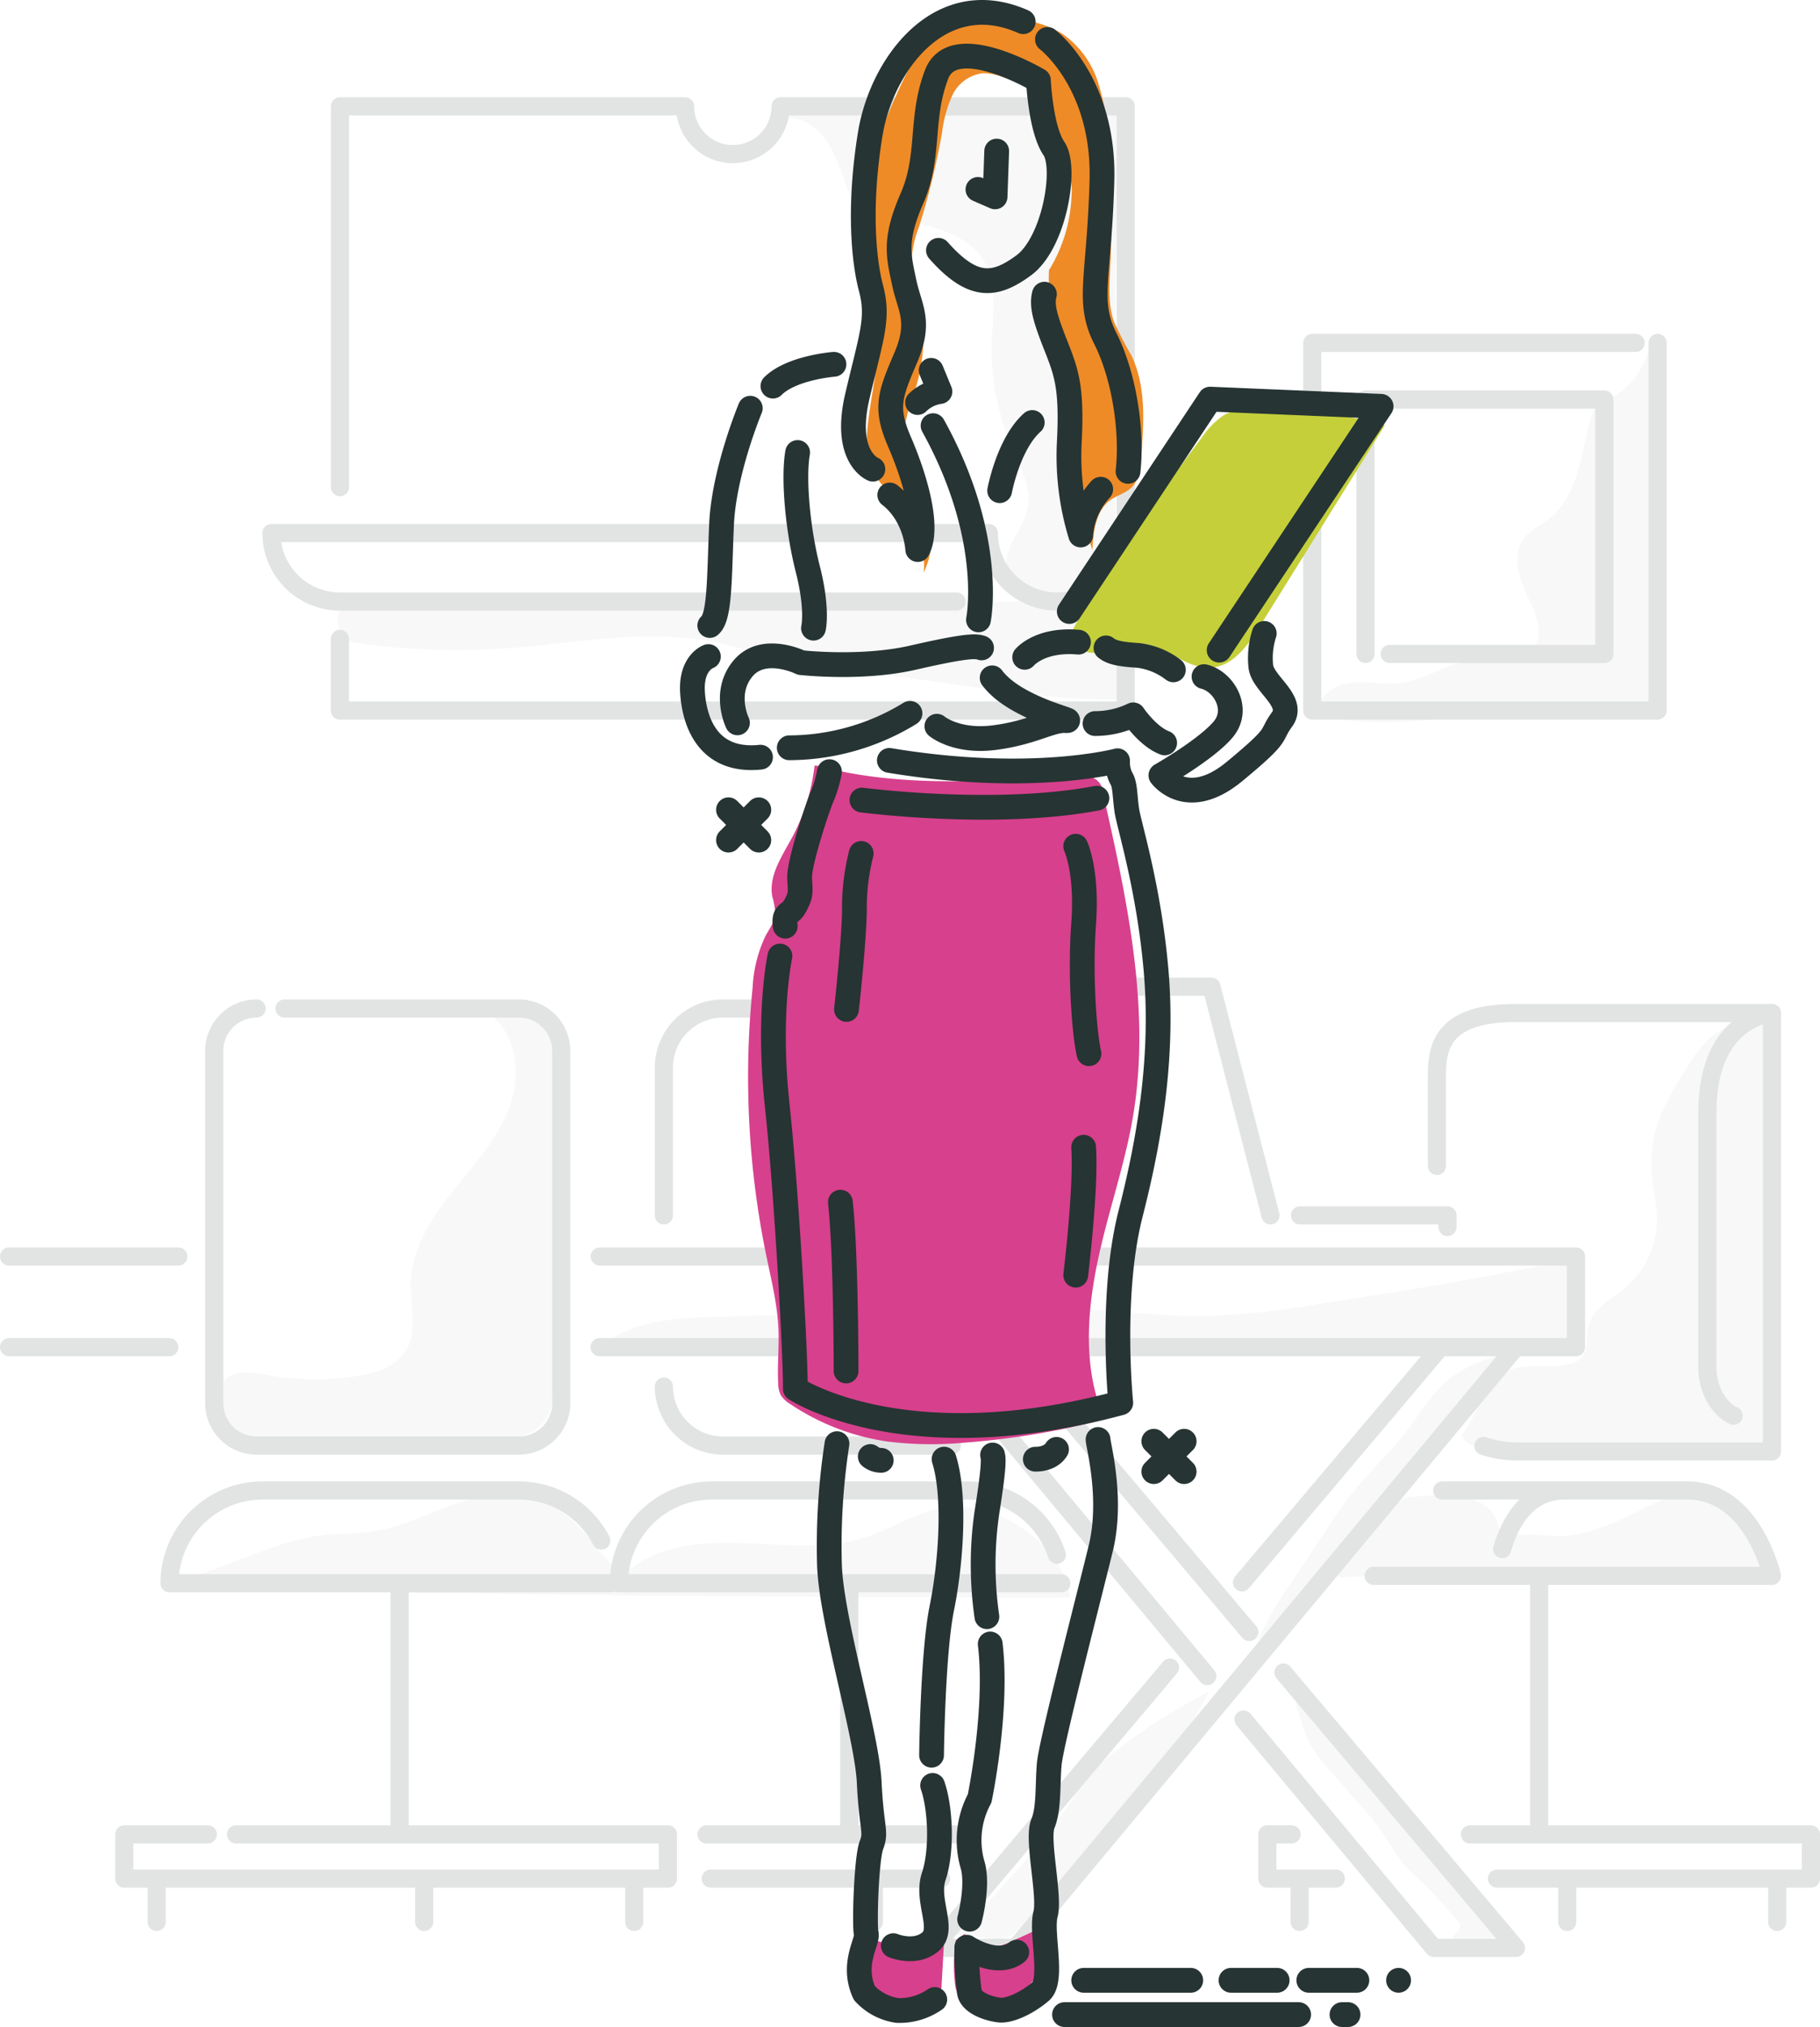 <svg xmlns="http://www.w3.org/2000/svg" viewBox="0 0 300.6 334.63"><defs><style>.cls-1{fill:#f7f8f7}.cls-2,.cls-6{fill:none;stroke-linecap:round;stroke-linejoin:round}.cls-2{stroke:#e2e4e4;stroke-width:3px}.cls-6{stroke:#263433;stroke-width:4.09px}</style></defs><g id="Light_shapes" data-name="Light shapes"><path class="cls-1" d="M129.83 18.19q27.91 1.22 55.87.17c-2.37 24-1.24 48.22-1.51 72.35a9.81 9.81 0 01-.5 3.62 6.6 6.6 0 01-4.31 3.56 18 18 0 01-5.73.49c-2.63-.07-5.71-.48-7-2.77-1-1.79-.46-4 .44-5.89s2.15-3.55 2.58-5.56c.74-3.4-1-6.78-2.36-10a40.66 40.66 0 01-3.54-16.63c.1-5.27 1.3-11.14-1.88-15.35-2.44-3.23-6.69-4.35-10.58-5.47q-4-1.15-8-2.57a6.34 6.34 0 01-2.17-1.14 6.15 6.15 0 01-1.41-2.45 33.8 33.8 0 00-3.08-7.1c-1.43-2.15-3.73-3.93-6.31-4"/><path class="cls-1" d="M56.47 105.78A117.87 117.87 0 0084 107c11-.8 22.08-3.13 32.92-1.19 2.86.51 5.65 1.31 8.48 2 4.4 1 8.87 1.77 13.34 2.45 7.51 1.15 15 2.19 22.55 3.23 7.76 1.07 15.56 2.15 23.39 2a132.9 132.9 0 00.07-18.64c-4.44 1.91-9.4 2.15-14.23 2.34q-54 2.09-108.05-.39c-1.79-.08-3.7-.13-5.2.84s-2.15 3.4-.78 4.54M217.9 116.5c.59-2.39 3.27-3.66 5.72-3.84s4.92.39 7.36.14c4.28-.45 8-3.37 12.31-3.78 1.8-.17 3.62.11 5.43 0a6 6 0 004.72-2.26c1.47-2.23.34-5.19-.8-7.6a19.41 19.41 0 01-1.91-5.32 6.62 6.62 0 011.27-5.36 19.78 19.78 0 013.55-2.57c2.66-1.93 4.17-5.07 5.09-8.22s1.36-6.44 2.41-9.55a3.09 3.09 0 01.61-1.17 3.8 3.8 0 011.35-.76 12.73 12.73 0 007.41-8.94l1.18 58.11a.8.8 0 01-1 1 252.73 252.73 0 00-26.34 1.38c-9.25 1-18.68 2.45-27.77.48m19.03 203.66a109.89 109.89 0 0111.55-.58c-2.62-3.64-4.49-7.84-7.54-11.12-1-1.09-2.15-2.07-3.16-3.17a42 42 0 01-3.13-4.09c-7.22-10.17-15.59-19.47-23.93-28.75 2.81 4.41 2.84 10.16 5.59 14.61a27.16 27.16 0 002.79 3.55l5 5.7a46.27 46.27 0 014.06 5.08 43.26 43.26 0 002.93 4.44 28.64 28.64 0 002.32 2.33c2.43 2.27 4.62 4.77 6.81 7.26a.9.9 0 01.09 1.4l-2.58 3.56m-137.53-99.78c52.29-3.34 104.76-.12 157.14-1.14a3.43 3.43 0 002.07-.49 3.35 3.35 0 001-2.38 53 53 0 00.26-8.32 2.4 2.4 0 00-.6-1.78 2.48 2.48 0 00-2.14-.18c-13.45 3-27.07 5.1-40.68 7.22a135.06 135.06 0 01-18.71 2c-6.09.09-12.17-.64-18.25-1-9.07-.54-18.16-.26-27.24 0L118 217.41c-6.36.2-13.19.55-18.23 4.45m56.12 97.8a22.17 22.17 0 005-3.33 44.28 44.28 0 003.49-3.58c4.64-5.12 9.31-10.28 13-16.15a28.07 28.07 0 012.54-3.73 20.13 20.13 0 012.37-2.21 93 93 0 0117.37-11.36c-6 11.76-15.09 21.57-24.09 31.21l-7 7.54a4.57 4.57 0 01-4.97 1.95l-7.41-.79M208.51 271l9.28-9.89c3.19-3.4 6.39-6.8 9.41-10.36s5.75-7.11 8.53-10.74l12.71-16.54c-3.31 1-6.65 2.17-9.31 4.37s-4.61 5.56-6.82 8.44c-2.74 3.58-6.12 6.63-8.93 10.16-1.5 1.88-2.84 3.89-4.17 5.89l-5.87 8.82a58.1 58.1 0 00-5.5 9.5M27.78 262.2q74.51 1.54 149 1.54c-1-6.34-6.3-11.38-12.27-13.72a17.24 17.24 0 00-6.82-1.33c-5.32.18-9.93 3.57-15 5.17-6.12 1.93-12.71 1.2-19.12.91s-13.25 0-18.58 3.58a3.55 3.55 0 01-2.25.9 2.85 2.85 0 01-1.44-.76c-2.3-2-3.86-4.64-6-6.78a17.33 17.33 0 00-12.52-5c-7.18.17-13.52 4.77-20.6 6-3.42.59-6.94.37-10.37.91a47.89 47.89 0 00-9.27 2.76l-15 5.59m7.87-29.56a5.12 5.12 0 013.25-5.53c1.79-.62 3.74-.19 5.61.14a45.24 45.24 0 0014.33.21c3.25-.48 6.79-1.54 8.48-4.36 1.94-3.24.68-7.36.78-11.14.15-5.59 3.39-10.61 6.87-15s7.4-8.59 9.36-13.84 1.36-12-3.08-15.36a6.82 6.82 0 017.34.79 11.2 11.2 0 013.83 6.68 33.31 33.31 0 01.41 7.8l-1.17 45.5c-.05 2.12-.15 4.36-1.34 6.11-2.07 3-6.37 3.26-10 3.23q-17.31-.17-34.6.85a13.89 13.89 0 01-5.65-.43c-1.78-.66-3.35-2.32-3.27-4.22m184.75 26.56c23.61-1.2 47.29.45 70.89-.9a26.05 26.05 0 00-5.16-9.1c-1.63-1.86-3.65-3.55-6.08-4-2.6-.45-5.21.61-7.6 1.74-5.26 2.5-10.6 5.57-16.42 5.44-3.27-.07-7-1-9.5 1.08a5.78 5.78 0 00-1.63-5.67 8.82 8.82 0 00-5.08-2 38.59 38.59 0 00-7.29.12 5 5 0 00-1.51.28 4.91 4.91 0 00-1.52 1.14 90.9 90.9 0 00-9.72 11.33"/><path class="cls-1" d="M241.65 236.58c2.48-3.08 3-7.76 6.4-9.83s7.58-.57 11.27-1.6a4 4 0 001.78-.93c1.39-1.38.84-3.7 1.37-5.58.78-2.76 3.7-4.19 5.9-6a15 15 0 005.31-12c-.09-2-.58-4-.81-5.94a22 22 0 011.19-10 43.92 43.92 0 014.57-8.44 21.15 21.15 0 013.91-5c2.67-2.25 6.24-3 9.66-3.75l-.79 71.09a298.14 298.14 0 01-35.89 1.44 55.17 55.17 0 01-11.08-1c-1.31-.3-2.86-1-3-2.31"/></g><g id="Light_lines" data-name="Light lines"><path class="cls-2" d="M47 166.49h38.7a7 7 0 017 7v58.15a7 7 0 01-7 7H42.38a7 7 0 01-7-7v-58.15a7 7 0 017-7m56.93 87.84a15.35 15.35 0 00-13.59-8.27H43.27A15.36 15.36 0 0028 261.37h73m-35 .7v40.76m-27.01 0h71.32v7.3H20.53v-7.3h13.79m-8.45 7.3v7.15m44.19-7.15v7.15m34.69-7.15v7.15m4.9-116.63v-24.42a9.77 9.77 0 019.74-9.74h14.93m22.88 72.15h-37.81a9.77 9.77 0 01-9.74-9.74m64.91 27.77A15.37 15.37 0 00160 246.06h-42.47a15.36 15.36 0 00-15.31 15.31h73.08m-35.03.7v40.76m15.17 7.3h-38.05m-.7-7.3h41.3m-13.66 7.3v7.15m76.3-7.15h-11.31v-7.3h4m29.46 0h56.32v7.3h-51.85m-32.6 0v7.15m44.2-7.15v7.15m34.68-7.15v7.15M99.06 207.43H260.3v14.97H99.03M1.5 207.43h27.96m-1.5 14.97H1.5m148.66-22.62l-9.05-36.89h58.98l9.75 37.76m4.87 0h24.36v1.91"/><path class="cls-2" d="M237.33 192.47v-13.75c0-4.35-.52-11.48 12.88-11.48h42.45v72.38h-41.93a18.25 18.25 0 01-5.72-.91"/><path class="cls-2" d="M292.66 167.24s-10.66.7-10.66 16.36v42.28c0 3.48 1.91 6.79 4.35 7.83m-93.11 41.58l-39.08 46.28h13.57l82.65-99.17m-13.05.69l-32.2 38.13m-5.72 15.48l-45.25-54.3m57.82 53.71l38.4 45.46h-13.57l-31.43-37.71m-38.17-60.77l39.13 46.33m31.86-23.36h40.54c10.79 0 13.92 14.09 13.92 14.09h-65.77m21.21-4.42c1.19-4.13 4-9.67 10.28-9.67m-4.17 14.09v42.68m19.57-246.22v60.69h-57.04V56.61h53.41"/><path class="cls-2" d="M225.53 107.96v-42h39.46v42h-35.46m-43.6-1.79v11.13H56.14v-11.83M185.93 88a11.3 11.3 0 11-22.61 0H44.84a11.3 11.3 0 0011.3 11.3H158M185.93 88V17.55h-57a7.89 7.89 0 11-15.78 0h-57v62.87"/></g><g id="Colour"><path d="M175.83 106.63c6.1-12.26 14.36-23.3 22.57-34.27a14.31 14.31 0 013.48-3.65c2.27-1.46 5.15-1.52 7.85-1.41a88.12 88.12 0 0119 2.91l-20.7 33.25c-1.91 3.07-4.34 6.47-7.94 6.75-4.34.34-7.9-4.1-12.24-4-1.82.05-3.51.91-5.28 1.35s-3.93.32-5-1.13" fill="#c5cf3a"/><path d="M173.26 44.49a24.6 24.6 0 001.31 9.41c.71 2 1.69 4 2.27 6.08 1.07 3.86.73 7.94.75 11.95a66.22 66.22 0 002.83 18.91c.15-3 .53-6.53 3-8.3 1.1-.78 2.51-1.12 3.47-2.06 1.22-1.2 1.43-3.06 1.57-4.77.48-5.77.9-11.87-1.62-17.08a59.85 59.85 0 01-2.84-5.49c-1-2.82-.79-5.91-.64-8.9a160.74 160.74 0 00-.27-20.83 38.51 38.51 0 00-1.76-9.89 15.38 15.38 0 00-5.88-7.95 16.55 16.55 0 00-5.66-2.13c-5.79-1.19-12.37-.27-16.61 3.86-2.36 2.31-3.79 5.38-5.14 8.39-2.15 4.82-4.22 9.76-4.86 15-1.13 9.19 2.24 18.41 1.72 27.65-.27 4.83-1.6 9.56-1.76 14.39a10.16 10.16 0 00.6 4.34 12 12 0 002 3c3.56 4.17 7.49 9 6.81 14.44 2.54-5 .84-11.12-1.35-16.32a19 19 0 01-1.79-5.75c-.24-3 1.09-5.88 1.95-8.77a28.42 28.42 0 00.18-15.3 23.24 23.24 0 01-1-4.58 17.71 17.71 0 011.23-6.29 122 122 0 003.81-15.53 21.18 21.18 0 011.7-6.2 6.44 6.44 0 015-3.68 9.13 9.13 0 013.47.67q3.89 1.31 7.7 2.8c-.89 3.21-1.69 7 .38 9.61.61.77 1.42 1.36 2 2.15a8 8 0 011.14 5.1 25.15 25.15 0 01-3.6 12" fill="#ee8b27"/><path d="M144 320.12a20.67 20.67 0 006.22 1.2 8.36 8.36 0 005.78-2.12l-.47 8.32a4.48 4.48 0 01-.34 1.77 4 4 0 01-3.11 1.74 15 15 0 01-6.18-.35 4.35 4.35 0 01-2.43-1.38 4.55 4.55 0 01-.72-2.29 22.41 22.41 0 01.12-5.7m15-.99a26.39 26.39 0 00-.19 6.66 6.38 6.38 0 00.7 2.64c1 1.76 3.43 2.33 5.42 1.85a14.46 14.46 0 005.28-3 7.52 7.52 0 001.55-1.48 6.11 6.11 0 00.93-2.6 16 16 0 00-.14-5.89l-3.87 1.78a11.65 11.65 0 01-2.64 1 5.94 5.94 0 01-5.6-2m-24.77-192.89a33 33 0 01-3.73 11.89c-1.65 3.07-3.88 6.27-3.26 9.7a13.81 13.81 0 01.5 2.69c0 1.43-1 2.66-1.65 3.92a22.24 22.24 0 00-2.09 8.42 146.19 146.19 0 002.27 44.35c.84 4.06 1.85 8.11 2 12.25.11 2.91-.21 5.83-.05 8.74a4.42 4.42 0 00.45 2 4.54 4.54 0 001.49 1.4 38.71 38.71 0 0016.3 6.25 59.51 59.51 0 0012.68.15 130 130 0 0023-3.85c-3.48-7.86-3-16.91-1.31-25.33s4.67-16.57 6.05-25c2.88-17.64-1.08-35.59-5-53a2.8 2.8 0 00-3.56-2.7c-14.6.51-29.5 2-43.59-1.86" fill="#d7408c"/></g><g id="Dark_lines" data-name="Dark lines"><path class="cls-6" d="M164.62 24.94l-.27 7.56-2.83-1.23"/><path class="cls-6" d="M155 41.33c5.69 6.44 9.32 6 14.13 2.44 5-3.75 7.13-16.06 4.94-19.25s-2.56-11.25-2.56-11.25-14-8.31-16.81-1-1 13.44-4.06 20.44-2.19 9.63-1.31 13.88 2.88 6.38.25 12.5-3.44 8.25-1 13.88 5 14 3 17.75c0 0-.25-5.62-4.62-9M173 6.51s9.44 7.13 9 23.31-2.56 19.88.56 26.06 4.5 15.31 3.75 21.94m-4.51 2.94a12.45 12.45 0 00-3.31 7.56 44.63 44.63 0 01-1.87-15.5c.44-8.94-.5-11.37-2.25-15.81s-2.37-6.56-1.87-8.44m-10.89 53.76s2.75-13.56-7.5-32.06"/><path class="cls-6" d="M144.17 77.45s-4.94-1.94-2.56-12.06 3.56-12.87 2.25-17.81-2-14.06-.12-25.5S155.3-2.49 169 3.58m-17.45 62.87a6.52 6.52 0 013.69-1.81l-1.44-3.5M165.11 81s1.44-7.75 5.38-11.25m-32.75-9.61s-7 .54-10.08 3.6m-3.74 3.65s-4.37 10.44-4.75 19.25-.25 15.25-1.94 16.62m-.23 5.13s-2.94 1-2.62 5.94S117 125.89 125.61 125"/><path class="cls-6" d="M121.8 119.33s-2.44-5 .94-9 9.56-.94 9.56-.94 9.94 1.13 18.44-.81 10.38-2 11.38-1.62m-31.76 16.49a38.39 38.39 0 0019.94-5.69m4.44 2.13s3.19 2.69 9.5 1.88 9.31-2.94 11.75-2.81-8.25-1.87-12.12-7.06m5.37-3.39s2.5-3.06 8.88-2.5m2.74 13.44a14.6 14.6 0 006.31-1.44s2.38 3.56 5.19 4.63m6.5-10.94c3.31.81 5.94 5.38 3.19 8.69S191.74 128 191.74 128s4.25 5.88 12.13-.62 5.69-5.62 7.88-8.62-3.12-5.81-3.5-8.69a13.13 13.13 0 01.56-5.5m-15.01 6.01a11.92 11.92 0 00-5.69-2.37c-2.94-.19-4.44-.44-5.44-1.25m18.69.37l26.75-40.25-28.25-1.19-23.25 35.06m-42.25 2.75s.75-3.12-.94-9.75-2.42-15.06-1.68-19.25m5.26 52.69a19.19 19.19 0 01-1.12 3.88c-.69 1.44-3.94 11.19-3.81 13.69s.25 2.69-.69 4.5-2 .94-1.69 3.44m-.87 4.93s-2.08 9.44-.46 24.56 3.06 41.94 3 46.88c0 0 18 11.94 53.75 2.31 0 0-1.81-17.81 1.63-31.25s5.38-26.69 4.19-40.25-4.44-23.81-4.81-26.25-.25-4.31-.94-5.37a5.86 5.86 0 01-.6-2.87s-14.28 3.84-37.69-.06m-4.53 6.55s22 2.88 38.81-.31"/><path class="cls-6" d="M142.24 140.89a36.41 36.41 0 00-1.12 8.56c.06 4.13-.94 13.88-1.31 17.19m37.86-26.94s1.94 4.06 1.31 12.75.13 18.25.88 21.5m-40.12 52.38c0-.25 0-19.44-.94-27.87m38.87 12.05s1.75-14.25 1.31-21.12m-40.74 48.94a111 111 0 00-1.24 20.06c.31 9.13 6.19 28.06 6.56 35.81s1.25 8.13.38 10.38-1.19 13.31-.87 14.63-2.5 5-.31 9.81a9.16 9.16 0 005.44 2.88 10.22 10.22 0 006.19-1.81"/><path class="cls-6" d="M147.55 321.2s3.56 1.5 6.1-.62-.79-6.77.58-10.83 1.17-11.08-.19-15m-.18-4.99s.19-16.87 1.69-24.25 2.31-18.44.38-24.63m25.43-3.24c.06 1.13 2.44 9.81.44 18s-8.19 32.06-8.5 35.56 0 7.31-1.06 9.88 1.25 11.94.44 14.94 1.38 10.88-.81 12.75-5.12 3.25-6.81 3.06-4.56-1.12-4.94-2.87a48 48 0 01-.44-7.5s5.06 3.38 8.25.81m-7.78-5.44s1.52-5.62.46-9.06a14.55 14.55 0 011.19-10.87s3.06-14.62 1.75-25.5m-.55-4.51a60.08 60.08 0 010-17.19c1.31-8.19 1.06-9 .94-9.5m7.06.69s2.44.13 3.5-1.62m-30.76 1.18a2.86 2.86 0 001.81.63m33.44 85.84h17.68m6.65 0h7.62m5.23 0h7.94m6.88 0h.01m-55.18 5.66h38.67m7.16 0h1m-32.08-94.65l5.01 5.01m0-5.01l-5.01 5.01m-70.25-109.26l5.01 5.01m0-5.01l-5.01 5.01"/></g></svg>
